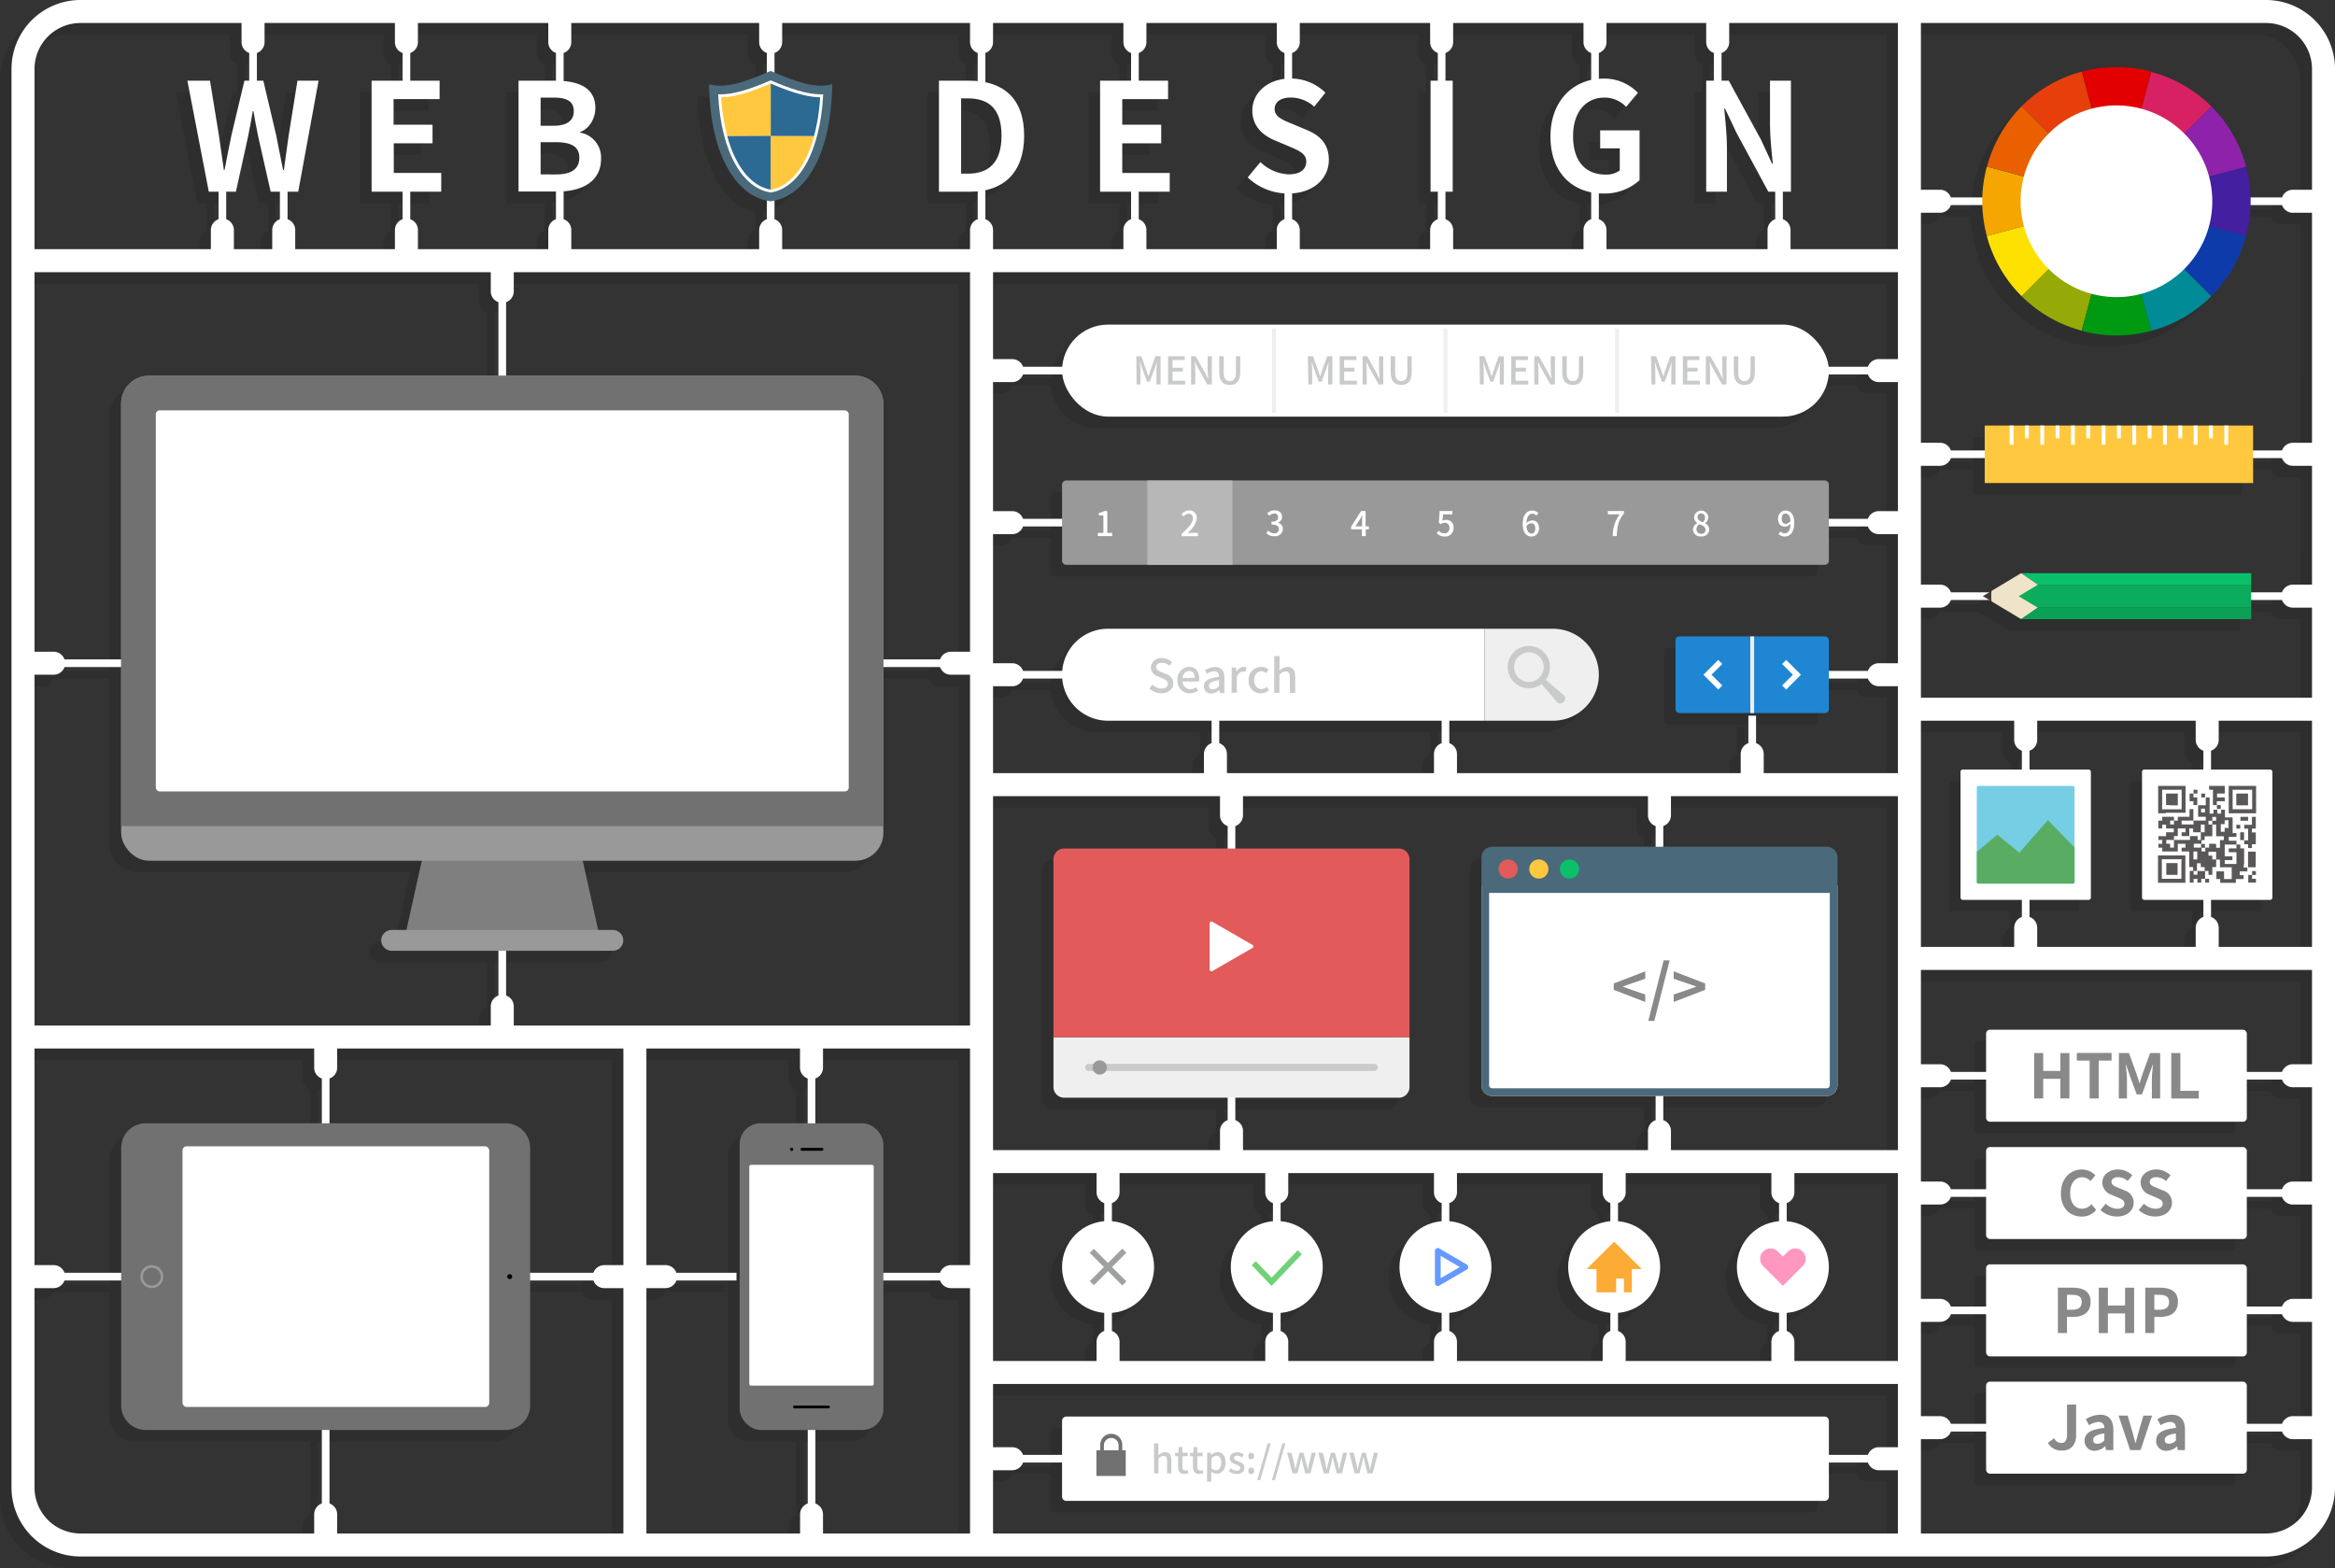 <svg xmlns="http://www.w3.org/2000/svg" width="609" height="409" viewBox="0 0 609 409"><rect x="0" y="0" width="609" height="409" fill="#333333" stroke="none"/><defs><style>.cls-1{isolation:isolate;}.cls-2{opacity:0.1;}.cls-2,.cls-41{mix-blend-mode:multiply;}.cls-3{fill:#fff;}.cls-4{fill:#898989;}.cls-5{fill:#595757;}.cls-6{fill:#76cee5;}.cls-7{fill:#59ad63;}.cls-8{fill:#441fa0;}.cls-9{fill:#f5a600;}.cls-10{fill:#96aa07;}.cls-11{fill:#009912;}.cls-12{fill:#008b96;}.cls-13{fill:#0e3baa;}.cls-14{fill:#ffe100;}.cls-15{fill:#d82163;}.cls-16{fill:#8f22aa;}.cls-17{fill:#e20000;}.cls-18{fill:#e73f0b;}.cls-19{fill:#ea6000;}.cls-20{fill:#ffc83e;}.cls-21{fill:#0ac169;}.cls-22{fill:#3e3a39;}.cls-23{fill:#efe4ca;}.cls-24{fill:#0aa055;}.cls-25{fill:#0bad5c;}.cls-26{fill:#4a6a7c;}.cls-27{fill:#2c6993;}.cls-28{fill:#7f7f7f;}.cls-29{fill:#999;}.cls-30{fill:#727171;}.cls-31,.cls-41{fill:#efefef;}.cls-32{fill:#e25a5a;}.cls-33{fill:#c9caca;}.cls-34{fill:#9fa0a0;}.cls-35{fill:#71d178;}.cls-36{fill:#69f;}.cls-37{fill:#fcab35;}.cls-38{fill:#ff97bf;}.cls-39{fill:#b7b7b7;}.cls-40{fill:#1f86d4;}</style></defs><g class="cls-1"><g id="&#x30EC;&#x30A4;&#x30E4;&#x30FC;_2" data-name="&#x30EC;&#x30A4;&#x30E4;&#x30FC; 2"><g id="&#x30EC;&#x30A4;&#x30E4;&#x30FC;_2-2" data-name="&#x30EC;&#x30A4;&#x30E4;&#x30FC; 2"><path class="cls-2" d="M588,3H18A18,18,0,0,0,0,21V391a18,18,0,0,0,18,18H588a18,18,0,0,0,18-18V21A18,18,0,0,0,588,3ZM498,191h24.33v5a3,3,0,0,0,2,2.82v4.91H508.9a.58.58,0,0,0-.57.57v32.87a.57.57,0,0,0,.57.56h15.43v4.45a3,3,0,0,0-2,2.82v5H498Zm73.67,7.82v4.91H556.23a.57.57,0,0,0-.56.57v32.87a.56.56,0,0,0,.56.56h15.44v4.45a3,3,0,0,0-2,2.82v5H528.33v-5a3,3,0,0,0-2-2.82v-4.45h15.44a.56.56,0,0,0,.56-.56V204.3a.57.57,0,0,0-.56-.57H526.33v-4.91a3,3,0,0,0,2-2.82v-5h41.34v5A3,3,0,0,0,571.67,198.82ZM416,14V9h26v5a3,3,0,0,0,2,2.82v7.23H442V53h5.46V41.35c0-3.32-.43-7-.7-10.08h.2l2.93,6.21L458.2,53H460v7.23A3,3,0,0,0,458,63v5H416V63a3,3,0,0,0-2-2.82V53.45c.41,0,.82,0,1.25,0A13.57,13.57,0,0,0,424.62,50V37H414.35V41.7h5.11v5.71a5.83,5.83,0,0,1-3.63,1.09c-5.66,0-8.55-3.79-8.55-10.08s3.36-10,8.16-10a7.63,7.63,0,0,1,5.67,2.42l3.08-3.67a12.16,12.16,0,0,0-8.94-3.71c-.42,0-.84,0-1.25.06V16.82A3,3,0,0,0,416,14Zm-40,0V9h34v5a3,3,0,0,0,2,2.82v7c-6.11,1.37-10.62,6.61-10.62,14.76S405.78,51.9,412,53.17v7A3,3,0,0,0,410,63v5H376V63a3,3,0,0,0-2-2.82V53h1.89V24.05H374V16.82A3,3,0,0,0,376,14Zm-40,0V9h34v5a3,3,0,0,0,2,2.82v7.23h-1.89V53H372v7.23A3,3,0,0,0,370,63v5H336V63a3,3,0,0,0-2-2.82V53.46c6-.4,9.58-4.24,9.58-8.71,0-4.18-2.3-6.41-5.82-7.85L334,35.3c-2.46-1-4.53-1.72-4.53-3.79s1.64-3.05,4.18-3.05a9.25,9.25,0,0,1,6.14,2.38l2.93-3.63A12.81,12.81,0,0,0,334,23.52v-6.7A3,3,0,0,0,336,14Zm-40,0V9h34v5a3,3,0,0,0,2,2.82v6.79c-5,.6-8.38,4-8.38,8.25s2.93,6.56,5.86,7.77l3.87,1.64c2.58,1.1,4.34,1.76,4.34,3.91s-1.61,3.32-4.61,3.32a11.4,11.4,0,0,1-7.35-3.2l-3.32,4A15.41,15.41,0,0,0,332,53.45v6.73A3,3,0,0,0,330,63v5H296V63a3,3,0,0,0-2-2.82V53h8.08V48.11H289.7V40.38h10.16V35.53H289.7V28.85h11.95v-4.8H294V16.82A3,3,0,0,0,296,14ZM146,14V9h49v5a3,3,0,0,0,2,2.82v5.11c-6,2.56-11.1,4.25-15.06,3,.25,18.73,7.14,28.74,15.06,30.37v4.87A3,3,0,0,0,195,63v5H146V63a3,3,0,0,0-2-2.82V52.9c5.64-.39,9.76-3.09,9.76-8.46a6.57,6.57,0,0,0-5.43-6.84v-.19c2.46-.86,3.95-3.6,3.95-6.25,0-4.71-3.46-6.62-8.28-7V16.82A3,3,0,0,0,146,14Zm.65,18c0,2.3-1.6,3.78-5.27,3.78H138V28.46h3.44C144.93,28.46,146.65,29.48,146.65,32ZM142,40.1c4,0,6.1,1.17,6.1,4,0,3-2.15,4.41-6.1,4.41h-4V40.1ZM106,14V9h34v5a3,3,0,0,0,2,2.82v7.23h-9.76V53H142v7.23A3,3,0,0,0,140,63v5H106V63a3,3,0,0,0-2-2.82V53h8.08V48.11H99.7V40.38h10.16V35.53H99.7V28.85h12v-4.8H104V16.82A3,3,0,0,0,106,14ZM66,14V9h34v5a3,3,0,0,0,2,2.82v7.23H93.92V53H102v7.23A3,3,0,0,0,100,63v5H74V63a3,3,0,0,0-2-2.82V53h2.78l5.35-28.9H74.62l-2.26,14.1c-.43,3-.86,6.09-1.29,9.22h-.2c-.62-3.13-1.21-6.25-1.83-9.22l-3.36-14.1H64V16.82A3,3,0,0,0,66,14ZM56,60.18V53h2.53l3.16-14.29c.47-2.27.86-4.5,1.25-6.68h.16c.35,2.18.78,4.41,1.25,6.68L67.59,53H70v7.23A3,3,0,0,0,68,63v5H58V63A3,3,0,0,0,56,60.18ZM6,21A12,12,0,0,1,18,9H60v5a3,3,0,0,0,2,2.82v7.23H60.75l-3.36,14.1c-.62,3-1.25,6.13-1.83,9.22H55.4c-.43-3.09-.9-6.17-1.33-9.22l-2.3-14.1h-5.9L51.46,53H54v7.23A3,3,0,0,0,52,63v5H6ZM6,74H125v5a3,3,0,0,0,2,2.82V101H35.83a7.25,7.25,0,0,0-7.23,7.23V175H13.82A3,3,0,0,0,11,173H6ZM6,179h5a3,3,0,0,0,2.82-2H28.6v43.28a7.26,7.26,0,0,0,7.23,7.23H107l-4,18.07H99.15a2.71,2.71,0,0,0,0,5.42H127v11.68a3,3,0,0,0-2,2.82v5H6Zm0,97.5H78.94v5a3,3,0,0,0,2,2.82V296H35a6.42,6.42,0,0,0-6.4,6.4V335H13.82A3,3,0,0,0,11,333H6ZM78.94,398v5H18A12,12,0,0,1,6,391V339h5a3,3,0,0,0,2.82-2H28.6v32.6A6.42,6.42,0,0,0,35,376H80.94v19.18A3,3,0,0,0,78.94,398Zm80.65,5H84.94v-5a3,3,0,0,0-2-2.82V376h45.93a6.42,6.42,0,0,0,6.4-6.4V337h16.5a3,3,0,0,0,2.82,2h5Zm0-70h-5a3,3,0,0,0-2.82,2h-16.5V302.4a6.42,6.42,0,0,0-6.4-6.4H82.94V284.32a3,3,0,0,0,2-2.82v-5h74.65Zm46.06,65v5H165.59V339h5a3,3,0,0,0,2.82-2h15.68v-2H173.41a3,3,0,0,0-2.82-2h-5V276.5h40.06v5a3,3,0,0,0,2,2.82V296H195.4a5.51,5.51,0,0,0-5.49,5.49v69A5.51,5.51,0,0,0,195.4,376h12.25v19.18A3,3,0,0,0,205.65,398ZM250,403H211.65v-5a3,3,0,0,0-2-2.82V376h12.26a5.51,5.51,0,0,0,5.49-5.49V337h14.78a3,3,0,0,0,2.82,2h5Zm0-70h-5a3,3,0,0,0-2.82,2H227.4V301.49a5.51,5.51,0,0,0-5.49-5.49H209.65V284.32a3,3,0,0,0,2-2.82v-5H250Zm0-62.5H131v-5a3,3,0,0,0-2-2.82V251h27.85a2.71,2.71,0,1,0,0-5.42H153l-4-18.07h71.19a7.26,7.26,0,0,0,7.23-7.23V177h14.78a3,3,0,0,0,2.82,2h5Zm0-97.5h-5a3,3,0,0,0-2.82,2H227.4V108.23a7.25,7.25,0,0,0-7.23-7.23H129V81.82A3,3,0,0,0,131,79V74H250Zm0-110v5H201V63a3,3,0,0,0-2-2.82V55.31c7.92-1.63,14.81-11.64,15.06-30.37-4,1.24-9.06-.44-15.06-3V16.82A3,3,0,0,0,201,14V9h49v5a3,3,0,0,0,2,2.82v7.34c-.71-.07-1.43-.11-2.18-.11h-7.93V53h8.24c.64,0,1.26,0,1.87-.09v7.32A3,3,0,0,0,250,63Zm-.54-14.7h-1.79V28.66h1.79c5.4,0,8.75,2.65,8.75,9.72S254.86,48.3,249.46,48.3ZM254,60.18V52.56c6.26-1.31,10.11-6,10.11-14.18S260.33,25.76,254,24.46V16.82A3,3,0,0,0,256,14V9h34v5a3,3,0,0,0,2,2.82v7.23h-8.08V53H292v7.23A3,3,0,0,0,290,63v5H256V63A3,3,0,0,0,254,60.18ZM274.05,180A12,12,0,0,0,286,191h27v5.85a3,3,0,0,0-2,2.82v5H256V182h5a3,3,0,0,0,2.82-2Zm154.76,38.48v5.39H386.17a2.79,2.79,0,0,0-2.79,2.79v59.42a2.79,2.79,0,0,0,2.79,2.79h42.64v6.31a3,3,0,0,0-2,2.82v5H321.19v-5a3,3,0,0,0-2-2.82v-5.85h42.64a2.79,2.79,0,0,0,2.79-2.78V227.12a2.8,2.8,0,0,0-2.79-2.79H319.19v-5.85a3,3,0,0,0,2-2.81v-5H426.81v5A3,3,0,0,0,428.81,218.48ZM461,316.82v4.73a12,12,0,0,0,0,23.9v4.73a3,3,0,0,0-2,2.82v5H421v-5a3,3,0,0,0-2-2.82v-4.73a12,12,0,0,0,0-23.9v-4.73a3,3,0,0,0,2-2.82v-5h38v5A3,3,0,0,0,461,316.82Zm-86,33.36v-4.73a12,12,0,0,0,0-23.9v-4.73a3,3,0,0,0,2-2.82v-5h38v5a3,3,0,0,0,2,2.82v4.73a12,12,0,0,0,0,23.9v4.73a3,3,0,0,0-2,2.82v5H377v-5A3,3,0,0,0,375,350.18Zm-44,0v-4.73a12,12,0,0,0,0-23.9v-4.73a3,3,0,0,0,2-2.82v-5h38v5a3,3,0,0,0,2,2.82v4.73a12,12,0,0,0,0,23.9v4.73a3,3,0,0,0-2,2.82v5H333v-5A3,3,0,0,0,331,350.18Zm-44,0v-4.73a12,12,0,0,0,0-23.9v-4.73a3,3,0,0,0,2-2.82v-5h38v5a3,3,0,0,0,2,2.82v4.73a12,12,0,0,0,0,23.9v4.73a3,3,0,0,0-2,2.82v5H289v-5A3,3,0,0,0,287,350.18Zm30.19-131.7v5.85H274.55a2.8,2.8,0,0,0-2.79,2.79v59.43a2.79,2.79,0,0,0,2.79,2.78h42.64v5.85a3,3,0,0,0-2,2.82v5H256V210.67h59.19v5A3,3,0,0,0,317.19,218.48ZM283,309v5a3,3,0,0,0,2,2.82v4.73a12,12,0,0,0,0,23.9v4.73a3,3,0,0,0-2,2.82v5H256V309Zm88-109.33v5H317v-5a3,3,0,0,0-2-2.82V191h58v5.85A3,3,0,0,0,371,199.67ZM492,403H256V386.5h5a3,3,0,0,0,2.82-2H274v8.9a1.11,1.11,0,0,0,1.11,1.1H472.89a1.11,1.11,0,0,0,1.11-1.1v-8.9h10.18a3,3,0,0,0,2.82,2h5Zm0-22.5h-5a3,3,0,0,0-2.82,2H474v-8.9a1.11,1.11,0,0,0-1.11-1.1H275.11a1.11,1.11,0,0,0-1.11,1.1v8.9H263.82a3,3,0,0,0-2.82-2h-5V364H492Zm0-22.5H465v-5a3,3,0,0,0-2-2.82v-4.73a12,12,0,0,0,0-23.9v-4.73a3,3,0,0,0,2-2.82v-5h27Zm0-55H432.81v-5a3,3,0,0,0-2-2.82v-6.31h42.64a2.79,2.79,0,0,0,2.79-2.79V226.66a2.79,2.79,0,0,0-2.79-2.79H430.81v-5.39a3,3,0,0,0,2-2.81v-5H492Zm0-127h-5a3,3,0,0,0-2.82,2H474v-8a1,1,0,0,0-1-1H435a1,1,0,0,0-1,1v18a1,1,0,0,0,1,1h38a1,1,0,0,0,1-1v-8h10.18a3,3,0,0,0,2.82,2h5v22.67H457v-5a3,3,0,0,0-2-2.82v-7.18h-2v7.18a3,3,0,0,0-2,2.82v5H377v-5a3,3,0,0,0-2-2.82V191h27a12,12,0,0,0,0-24H286a12,12,0,0,0-11.95,11H263.82a3,3,0,0,0-2.82-2h-5V142.33h5a3,3,0,0,0,2.82-2H274v8.9a1.11,1.11,0,0,0,1.11,1.1H472.89a1.11,1.11,0,0,0,1.11-1.1v-8.9h10.18a3,3,0,0,0,2.82,2h5Zm0-39.67h-5a3,3,0,0,0-2.82,2H474v-8.9a1.11,1.11,0,0,0-1.11-1.1H275.11a1.11,1.11,0,0,0-1.11,1.1v8.9H263.82a3,3,0,0,0-2.82-2h-5V102.67h5a3,3,0,0,0,2.82-2h10.23a12,12,0,0,0,11.95,11H462a12,12,0,0,0,11.95-11h10.23a3,3,0,0,0,2.82,2h5Zm0-39.66h-5a3,3,0,0,0-2.82,2H474a12,12,0,0,0-11.95-11H286a12,12,0,0,0-11.95,11H263.82a3,3,0,0,0-2.82-2h-5V74H492ZM492,68H464V63a3,3,0,0,0-2-2.82V53h2.05V24.05h-5.46V35.57c0,3.28.43,7.11.74,10.12h-.2l-2.89-6.25-8.4-15.39H446V16.82A3,3,0,0,0,448,14V9h44ZM600,391a12,12,0,0,1-12,12H498V378.4h5a3,3,0,0,0,2.82-2H515v10a1,1,0,0,0,1,1h66a1,1,0,0,0,1-1v-10h9.18a3,3,0,0,0,2.82,2h5Zm0-18.6h-5a3,3,0,0,0-2.82,2H583v-10a1,1,0,0,0-1-1H516a1,1,0,0,0-1,1v10h-9.18a3,3,0,0,0-2.82-2h-5V347.8h5a3,3,0,0,0,2.82-2H515v10a1,1,0,0,0,1,1h66a1,1,0,0,0,1-1v-10h9.18a3,3,0,0,0,2.82,2h5Zm0-30.6h-5a3,3,0,0,0-2.82,2H583v-10a1,1,0,0,0-1-1H516a1,1,0,0,0-1,1v10h-9.18a3,3,0,0,0-2.82-2h-5V317.2h5a3,3,0,0,0,2.82-2H515v10a1,1,0,0,0,1,1h66a1,1,0,0,0,1-1v-10h9.18a3,3,0,0,0,2.82,2h5Zm0-30.6h-5a3,3,0,0,0-2.82,2H583v-10a1,1,0,0,0-1-1H516a1,1,0,0,0-1,1v10h-9.18a3,3,0,0,0-2.82-2h-5V286.6h5a3,3,0,0,0,2.82-2H515v10a1,1,0,0,0,1,1h66a1,1,0,0,0,1-1v-10h9.18a3,3,0,0,0,2.82,2h5Zm0-30.6h-5a3,3,0,0,0-2.82,2H583v-10a1,1,0,0,0-1-1H516a1,1,0,0,0-1,1v10h-9.18a3,3,0,0,0-2.82-2h-5V256H600Zm0-30.6H575.67v-5a3,3,0,0,0-2-2.82v-4.45H589.1a.57.57,0,0,0,.57-.56V204.3a.58.58,0,0,0-.57-.57H573.67v-4.91a3,3,0,0,0,2-2.82v-5H600Zm0-65H498V161.5h5a3,3,0,0,0,2.82-2h10l.61.36,7.73,4.64h60v-5h8a3,3,0,0,0,2.82,2h5Zm0-29.5h-5a3,3,0,0,0-2.82,2h-8v-5h-60l-7.73,4.64-.6.36h-10a3,3,0,0,0-2.82-2h-5v-31h5a3,3,0,0,0,2.82-2h8.82V129h70v-6.5h7.54a3,3,0,0,0,2.82,2h5Zm0-37h-5a3,3,0,0,0-2.82,2h-7.54V114h-70v6.5h-8.82a3,3,0,0,0-2.82-2h-5v-60h5a3,3,0,0,0,2.82-2H514a35.16,35.16,0,0,0,1.16,8.06,35,35,0,0,0,58.56,15.69A34.94,34.94,0,0,0,584,56.5h8.21a3,3,0,0,0,2.82,2h5Zm0-66h-5a3,3,0,0,0-2.82,2H584a34.62,34.62,0,0,0-1.16-8.06h0a34.87,34.87,0,0,0-9.06-15.69,35.22,35.22,0,0,0-15.69-9,35,35,0,0,0-33.81,9.05A34.94,34.94,0,0,0,514,54.5h-8.21a3,3,0,0,0-2.82-2h-5V9h90a12,12,0,0,1,12,12Z"></path></g><g id="&#x30EC;&#x30A4;&#x30E4;&#x30FC;_1-2" data-name="&#x30EC;&#x30A4;&#x30E4;&#x30FC; 1"><path class="cls-3" d="M591,0H21A18,18,0,0,0,3,18V388a18,18,0,0,0,18,18H591a18,18,0,0,0,18-18V18A18,18,0,0,0,591,0ZM576.67,239.18V232h-2v7.18a3,3,0,0,0-2,2.82v5H531.33v-5a3,3,0,0,0-2-2.82V232h-2v7.18a3,3,0,0,0-2,2.82v5H501V188h24.33v5a3,3,0,0,0,2,2.82V203h2v-7.18a3,3,0,0,0,2-2.82v-5h41.34v5a3,3,0,0,0,2,2.82V203h2v-7.18a3,3,0,0,0,2-2.82v-5H603v59H578.67v-5A3,3,0,0,0,576.67,239.18Zm-364,153V370h-2v22.18a3,3,0,0,0-2,2.82v5H168.59V336h5a3,3,0,0,0,2.82-2h15.68v-2H176.41a3,3,0,0,0-2.82-2h-5V273.5h40.06v5a3,3,0,0,0,2,2.82V293.5h2V281.32a3,3,0,0,0,2-2.82v-5H253V330h-5a3,3,0,0,0-2.82,2H229.5v2h15.68a3,3,0,0,0,2.82,2h5v64H214.65v-5A3,3,0,0,0,212.65,392.18ZM132,259.68V237.5h-2v22.18a3,3,0,0,0-2,2.82v5H9V176h5a3,3,0,0,0,2.82-2H34.5v-2H16.82A3,3,0,0,0,14,170H9V71H128v5a3,3,0,0,0,2,2.82V101h2V78.82A3,3,0,0,0,134,76V71H253v99h-5a3,3,0,0,0-2.82,2H229.5v2h15.68a3,3,0,0,0,2.82,2h5v91.5H134v-5A3,3,0,0,0,132,259.68ZM495,71V93.67h-5a3,3,0,0,0-2.82,2H471.5v2h15.68a3,3,0,0,0,2.82,2h5v33.66h-5a3,3,0,0,0-2.82,2H471.5v2h15.68a3,3,0,0,0,2.82,2h5V173h-5a3,3,0,0,0-2.82,2H471.5v2h15.68a3,3,0,0,0,2.82,2h5v22.67H460v-5a3,3,0,0,0-2-2.82v-7.18h-2v7.18a3,3,0,0,0-2,2.82v5H380v-5a3,3,0,0,0-2-2.82v-7.18h-2v7.18a3,3,0,0,0-2,2.82v5H320v-5a3,3,0,0,0-2-2.82v-7.18h-2v7.18a3,3,0,0,0-2,2.82v5H259V179h5a3,3,0,0,0,2.82-2H282.5v-2H266.82a3,3,0,0,0-2.82-2h-5V139.33h5a3,3,0,0,0,2.82-2H282.5v-2H266.82a3,3,0,0,0-2.82-2h-5V99.67h5a3,3,0,0,0,2.82-2H282.5v-2H266.82a3,3,0,0,0-2.82-2h-5V71Zm0,284H468v-5a3,3,0,0,0-2-2.82V340h-2v7.18a3,3,0,0,0-2,2.82v5H424v-5a3,3,0,0,0-2-2.82V340h-2v7.18a3,3,0,0,0-2,2.82v5H380v-5a3,3,0,0,0-2-2.82V340h-2v7.18a3,3,0,0,0-2,2.82v5H336v-5a3,3,0,0,0-2-2.82V340h-2v7.18a3,3,0,0,0-2,2.82v5H292v-5a3,3,0,0,0-2-2.82V340h-2v7.18a3,3,0,0,0-2,2.82v5H259V306h27v5a3,3,0,0,0,2,2.82V321h2v-7.18a3,3,0,0,0,2-2.82v-5h38v5a3,3,0,0,0,2,2.82V321h2v-7.18a3,3,0,0,0,2-2.82v-5h38v5a3,3,0,0,0,2,2.82V321h2v-7.18a3,3,0,0,0,2-2.82v-5h38v5a3,3,0,0,0,2,2.82V321h2v-7.18a3,3,0,0,0,2-2.82v-5h38v5a3,3,0,0,0,2,2.82V321h2v-7.18a3,3,0,0,0,2-2.82v-5h27Zm0-55H435.81v-5a3,3,0,0,0-2-2.82V273h-2v19.18a3,3,0,0,0-2,2.82v5H324.19v-5a3,3,0,0,0-2-2.82V285h-2v7.18a3,3,0,0,0-2,2.82v5H259V207.67h59.19v5a3,3,0,0,0,2,2.81v7.19h2v-7.19a3,3,0,0,0,2-2.81v-5H429.81v5a3,3,0,0,0,2,2.81v19.19h2V215.48a3,3,0,0,0,2-2.81v-5H495ZM259,383.5h5a3,3,0,0,0,2.82-2H282.5v-2H266.82a3,3,0,0,0-2.82-2h-5V361H495v16.5h-5a3,3,0,0,0-2.82,2H471.5v2h15.68a3,3,0,0,0,2.82,2h5V400H259ZM603,18V49.5h-5a3,3,0,0,0-2.82,2H574.5v2h20.68a3,3,0,0,0,2.82,2h5v60h-5a3,3,0,0,0-2.82,2H574.5v2h20.68a3,3,0,0,0,2.82,2h5v31h-5a3,3,0,0,0-2.82,2H574.5v2h20.68a3,3,0,0,0,2.82,2h5V182H501V158.5h5a3,3,0,0,0,2.82-2H529.5v-2H508.82a3,3,0,0,0-2.82-2h-5v-31h5a3,3,0,0,0,2.82-2H529.5v-2H508.82a3,3,0,0,0-2.82-2h-5v-60h5a3,3,0,0,0,2.82-2H529.5v-2H508.82a3,3,0,0,0-2.82-2h-5V6h90A12,12,0,0,1,603,18ZM21,6H63v5a3,3,0,0,0,2,2.82V22h2V13.82A3,3,0,0,0,69,11V6h34v5a3,3,0,0,0,2,2.82V22h2V13.82A3,3,0,0,0,109,11V6h34v5a3,3,0,0,0,2,2.82V22h2V13.82A3,3,0,0,0,149,11V6h49v5a3,3,0,0,0,2,2.82V22h2V13.82A3,3,0,0,0,204,11V6h49v5a3,3,0,0,0,2,2.82V22h2V13.82A3,3,0,0,0,259,11V6h34v5a3,3,0,0,0,2,2.82V22h2V13.82A3,3,0,0,0,299,11V6h34v5a3,3,0,0,0,2,2.82V21h2V13.82A3,3,0,0,0,339,11V6h34v5a3,3,0,0,0,2,2.82V22h2V13.82A3,3,0,0,0,379,11V6h34v5a3,3,0,0,0,2,2.82V21h2V13.82A3,3,0,0,0,419,11V6h26v5a3,3,0,0,0,2,2.82V22h2V13.82A3,3,0,0,0,451,11V6h44V65H467V60a3,3,0,0,0-2-2.82V49h-2v8.18A3,3,0,0,0,461,60v5H419V60a3,3,0,0,0-2-2.82V50h-2v7.18A3,3,0,0,0,413,60v5H379V60a3,3,0,0,0-2-2.82V49h-2v8.18A3,3,0,0,0,373,60v5H339V60a3,3,0,0,0-2-2.82V50h-2v7.18A3,3,0,0,0,333,60v5H299V60a3,3,0,0,0-2-2.82V49h-2v8.18A3,3,0,0,0,293,60v5H259V60a3,3,0,0,0-2-2.82V49h-2v8.18A3,3,0,0,0,253,60v5H204V60a3,3,0,0,0-2-2.82V49h-2v8.18A3,3,0,0,0,198,60v5H149V60a3,3,0,0,0-2-2.82V49h-2v8.18A3,3,0,0,0,143,60v5H109V60a3,3,0,0,0-2-2.82V49h-2v8.18A3,3,0,0,0,103,60v5H77V60a3,3,0,0,0-2-2.82V49H73v8.18A3,3,0,0,0,71,60v5H61V60a3,3,0,0,0-2-2.82V49H57v8.18A3,3,0,0,0,55,60v5H9V18A12,12,0,0,1,21,6ZM9,388V336h5a3,3,0,0,0,2.82-2H34.5v-2H16.82A3,3,0,0,0,14,330H9V273.5H81.94v5a3,3,0,0,0,2,2.82V293.5h2V281.32a3,3,0,0,0,2-2.82v-5h74.65V330h-5a3,3,0,0,0-2.82,2H137.09v2h17.68a3,3,0,0,0,2.82,2h5v64H87.94v-5a3,3,0,0,0-2-2.82V370h-2v22.18a3,3,0,0,0-2,2.82v5H21A12,12,0,0,1,9,388Zm582,12H501V375.4h5a3,3,0,0,0,2.82-2H524.5v-2H508.82a3,3,0,0,0-2.82-2h-5V344.8h5a3,3,0,0,0,2.82-2H524.5v-2H508.82a3,3,0,0,0-2.82-2h-5V314.2h5a3,3,0,0,0,2.82-2H524.5v-2H508.82a3,3,0,0,0-2.82-2h-5V283.6h5a3,3,0,0,0,2.82-2H524.5v-2H508.82a3,3,0,0,0-2.82-2h-5V253H603v24.6h-5a3,3,0,0,0-2.82,2H579.5v2h15.68a3,3,0,0,0,2.82,2h5v24.6h-5a3,3,0,0,0-2.82,2H579.5v2h15.68a3,3,0,0,0,2.82,2h5v24.6h-5a3,3,0,0,0-2.82,2H579.5v2h15.68a3,3,0,0,0,2.82,2h5v24.6h-5a3,3,0,0,0-2.82,2H579.5v2h15.68a3,3,0,0,0,2.82,2h5V388A12,12,0,0,1,591,400Z"></path><rect class="cls-3" x="518" y="360.4" width="68" height="24" rx="1"></rect><path class="cls-4" d="M534.13,376.35l1.64-1.2a2,2,0,0,0,1.76,1.24c1,0,1.58-.56,1.58-2.2v-7.82h2.37v8c0,2.22-1.12,4-3.66,4A3.92,3.92,0,0,1,534.13,376.35Z"></path><path class="cls-4" d="M543.69,375.78c0-1.92,1.55-2.93,5.15-3.32a1.4,1.4,0,0,0-1.52-1.55,5.05,5.05,0,0,0-2.46.85l-.85-1.55a7.09,7.09,0,0,1,3.74-1.19c2.28,0,3.44,1.36,3.44,4v5.23h-1.92l-.17-1h-.05a4.23,4.23,0,0,1-2.71,1.18A2.54,2.54,0,0,1,543.69,375.78Zm5.15-.07v-1.8c-2.18.28-2.91.88-2.91,1.68s.49,1,1.18,1A2.37,2.37,0,0,0,548.84,375.71Z"></path><path class="cls-4" d="M552.55,369.25h2.37l1.31,4.46c.23.88.48,1.81.72,2.72H557c.23-.91.48-1.84.72-2.72l1.31-4.46h2.26l-3,9h-2.72Z"></path><path class="cls-4" d="M562.36,375.78c0-1.92,1.55-2.93,5.15-3.32,0-.88-.41-1.55-1.52-1.55a5.05,5.05,0,0,0-2.46.85l-.85-1.55a7.12,7.12,0,0,1,3.74-1.19c2.28,0,3.45,1.36,3.45,4v5.23H568l-.18-1h0a4.21,4.21,0,0,1-2.7,1.18A2.54,2.54,0,0,1,562.36,375.78Zm5.15-.07v-1.8c-2.17.28-2.91.88-2.91,1.68s.5,1,1.18,1A2.37,2.37,0,0,0,567.51,375.71Z"></path><rect class="cls-3" x="518" y="268.6" width="68" height="24" rx="1"></rect><path class="cls-4" d="M530.53,274.68h2.36v4.66h4.49v-4.66h2.35v11.84h-2.35V281.4h-4.49v5.12h-2.36Z"></path><path class="cls-4" d="M545,276.65h-3.33v-2h9.06v2h-3.36v9.87H545Z"></path><path class="cls-4" d="M552.64,274.68h2.62l2,5.54c.26.73.48,1.52.72,2.28h.08c.26-.76.46-1.55.72-2.28l2-5.54h2.62v11.84h-2.16v-4.94c0-1.12.18-2.77.29-3.89h-.06l-1,2.78-1.83,5h-1.36l-1.84-5-.94-2.78h-.07c.11,1.12.31,2.77.31,3.89v4.94h-2.13Z"></path><path class="cls-4" d="M566.3,274.68h2.37v9.86h4.8v2H566.3Z"></path><rect class="cls-3" x="518" y="299.2" width="68" height="24" rx="1"></rect><path class="cls-4" d="M537.51,311.25c0-3.91,2.51-6.2,5.51-6.2a4.8,4.8,0,0,1,3.47,1.53l-1.25,1.5a3,3,0,0,0-2.18-1c-1.79,0-3.13,1.53-3.13,4.08s1.21,4.13,3.09,4.13a3.28,3.28,0,0,0,2.44-1.17l1.25,1.47a4.77,4.77,0,0,1-3.77,1.75C539.94,317.35,537.51,315.2,537.51,311.25Z"></path><path class="cls-4" d="M547.83,315.62l1.36-1.63a4.69,4.69,0,0,0,3,1.31c1.23,0,1.89-.53,1.89-1.36s-.72-1.15-1.78-1.6l-1.58-.68a3.42,3.42,0,0,1-2.4-3.18c0-1.94,1.69-3.43,4.09-3.43a5.26,5.26,0,0,1,3.72,1.53l-1.2,1.48a3.82,3.82,0,0,0-2.52-1c-1,0-1.71.46-1.71,1.25s.85,1.15,1.86,1.55l1.55.65a3.28,3.28,0,0,1,2.38,3.22c0,1.94-1.61,3.59-4.35,3.59A6.33,6.33,0,0,1,547.83,315.62Z"></path><path class="cls-4" d="M557.81,315.62l1.36-1.63a4.69,4.69,0,0,0,3,1.31c1.24,0,1.89-.53,1.89-1.36s-.72-1.15-1.78-1.6l-1.58-.68a3.42,3.42,0,0,1-2.4-3.18c0-1.94,1.7-3.43,4.1-3.43a5.25,5.25,0,0,1,3.71,1.53l-1.2,1.48a3.79,3.79,0,0,0-2.51-1c-1,0-1.72.46-1.72,1.25s.85,1.15,1.86,1.55l1.55.65a3.29,3.29,0,0,1,2.39,3.22c0,1.94-1.62,3.59-4.36,3.59A6.33,6.33,0,0,1,557.81,315.62Z"></path><rect class="cls-3" x="518" y="329.8" width="68" height="24" rx="1"></rect><path class="cls-4" d="M536.73,335.88h3.89c2.62,0,4.64.91,4.64,3.71s-2,3.92-4.58,3.92H539.1v4.21h-2.37Zm3.79,5.76c1.64,0,2.42-.69,2.42-2.05s-.86-1.84-2.5-1.84H539.1v3.89Z"></path><path class="cls-4" d="M547.4,335.88h2.37v4.66h4.48v-4.66h2.36v11.84h-2.36V342.6h-4.48v5.12H547.4Z"></path><path class="cls-4" d="M559.51,335.88h3.89c2.63,0,4.64.91,4.64,3.71s-2,3.92-4.57,3.92h-1.59v4.21h-2.37Zm3.8,5.76c1.63,0,2.41-.69,2.41-2.05s-.86-1.84-2.49-1.84h-1.35v3.89Z"></path><rect class="cls-3" x="558.67" y="200.73" width="34" height="34" rx="0.57"></rect><path class="cls-5" d="M587.4,205h-6.12v7.14h7.14V205Zm0,2v4.09h-5.1V206h5.1Zm-14.28,0h-1v-1h1Zm2,0v1h-1v-1Zm10.2,0h1v3.07h-3.06V207h2Zm-12.24,2v1h-1v-1h-1v-2h1v1h1Zm5.09,0v1h-1V206h-1v-1h4.08v2h-2v1h2v1h-2Zm-12.23,1h-1V207H568v3.07h-2Zm13.26,1h-1v-1h1Zm-14.28,1h5.1V205h-7.14v7.14h2Zm-1-2V206H569v5.11h-5.1Zm21.42,4.07h-1v-1h2v1Zm2-1h1v3.07h-1v1h1v3.07h-1v1h-1v-1h-1v-1h1v-3.06h-1v-1h2v-2.05Zm-3.06,3.07h-1v-1h1Zm1,2v1h-1v-2.05h1Zm-10.2,2v1h-1v-1Zm12.24,2h1v4.08h-2v-4.08Zm-19.38,1h-5.1v7.13h7.14v-7.13h-2Zm1,2v4.08h-5.1v-5.09H569Zm-2,0h1v3.07H565v-3.07h2Zm18.36,0V221.3h-1v-1h-1v1h-2v1h2v3.06h-3.06v-1h2v-1h-2v-3.06h3.06v-1h-2v-1h2v-1h-1v-4.08h-2v-2h-1v1h-1v-1h-1v1h-1V208h-1v2.05h-2v3h2v1H572.1v1H569v-1h3.06v-3h-1v2H568v1h-1v1h-1v-1h1v-1h-3.06v1h-1v2.05h1v-1h1v1h2v1h-2v1h-2v1h1v1h-1v1h1v1H568v-2h2v1h-1v1h2v4.08h1v1h1v-2h1v1h1v1h1v1h1v-2h1v-2h-1v-1h-1v-1h2v2.05h1v2h3.06v3.06h-2v-2h-2v2h1v1h4.08v-1h2v-1h-1v-1h2v-1h-1Zm-4.08-11.22v2.05h-1v1h-1v-2h1v-1Zm-7.14-2v-1h1v1Zm-2,12.25v-2.05h1v2.05Zm5.1-4.08h-1v1h-1v1h-1v-1h-2v-1h2v-1h-1v-1h-2v1H567v2h-1v-1h-1v-1h2v-1h1v-2h2v1h-1v1h2v-2h1v1h2v-2h1v2h-1v2.05h1v-1h2v-3.05h-1v-1h1v-1h1v1h-1v1h1v3.05h2v1h-1v2h-1v-1Zm-3.06,7.13h1v2h-1v1h-1v-1h-1v1h-1v-3.06h1v1h1v-1Zm13.26,0h1v1h-1Zm-1,1h1v1h1v1h-2v-2Zm-11.22,2v-1h1v1Z"></path><rect class="cls-3" x="511.33" y="200.73" width="34" height="34" rx="0.57"></rect><path class="cls-6" d="M516,205h24.65a.42.42,0,0,1,.42.42v24.65a.43.43,0,0,1-.43.43H516a.43.43,0,0,1-.43-.43V205.41A.42.42,0,0,1,516,205Z"></path><path class="cls-7" d="M534.11,213.91l-7.43,8.5-5.77-4.68-5.33,4.47v7.86a.42.42,0,0,0,.43.42h24.65a.42.42,0,0,0,.42-.42v-9Z"></path><path class="cls-8" d="M552,52.5l33.8,9.06a34.79,34.79,0,0,0,0-18.12h0L552,52.5Z"></path><rect class="cls-3" x="552" y="52.5"></rect><polygon class="cls-3" points="552 52.5 552 52.5 552 52.5 552 52.5 552 52.5 552 52.5"></polygon><polygon class="cls-3" points="552 52.5 552 52.5 552 52.5 552 52.5"></polygon><rect class="cls-3" x="552" y="52.5"></rect><path class="cls-9" d="M552,52.5l-33.8-9.06a34.79,34.79,0,0,0,0,18.12L552,52.5Z"></path><path class="cls-10" d="M552,52.5,527.26,77.25a35.14,35.14,0,0,0,15.68,9L552,52.5Z"></path><path class="cls-11" d="M552,52.5l-9.06,33.8a34.79,34.79,0,0,0,18.12,0L552,52.5Z"></path><path class="cls-12" d="M552,52.5h0l9.06,33.81a34.87,34.87,0,0,0,15.69-9.06L552,52.5Z"></path><path class="cls-13" d="M585.8,61.56,552,52.5l24.75,24.75A35.22,35.22,0,0,0,585.8,61.56Z"></path><path class="cls-14" d="M518.19,61.56h0a34.79,34.79,0,0,0,9.07,15.69L552,52.5Z"></path><path class="cls-15" d="M552,52.5l24.75-24.75a35.22,35.22,0,0,0-15.69-9L552,52.5Z"></path><path class="cls-16" d="M552,52.5l33.81-9.06a34.87,34.87,0,0,0-9.06-15.69L552,52.5Z"></path><path class="cls-17" d="M552,52.5l9.06-33.8a34.79,34.79,0,0,0-18.12,0L552,52.5Z"></path><path class="cls-18" d="M542.94,18.69a34.87,34.87,0,0,0-15.69,9.06L552,52.5Z"></path><path class="cls-19" d="M552,52.5h0L527.25,27.75a35.22,35.22,0,0,0-9,15.69L552,52.5Z"></path><path class="cls-3" d="M577,52.5a25,25,0,1,1-25-25A25,25,0,0,1,577,52.5Z"></path><rect class="cls-20" x="517.64" y="111" width="70" height="15"></rect><rect class="cls-3" x="524.14" y="111" width="1" height="5"></rect><rect class="cls-3" x="528.14" y="111" width="1" height="3.33"></rect><rect class="cls-3" x="532.14" y="111" width="1" height="5"></rect><rect class="cls-3" x="536.14" y="111" width="1" height="3.33"></rect><rect class="cls-3" x="540.14" y="111" width="1" height="5"></rect><rect class="cls-3" x="544.14" y="111" width="1" height="3.33"></rect><rect class="cls-3" x="548.14" y="111" width="1" height="5"></rect><rect class="cls-3" x="552.14" y="111" width="1" height="3.33"></rect><rect class="cls-3" x="556.14" y="111" width="1" height="5"></rect><rect class="cls-3" x="560.14" y="111" width="1" height="3.33"></rect><rect class="cls-3" x="564.14" y="111" width="1" height="5"></rect><rect class="cls-3" x="568.14" y="111" width="1" height="3.33"></rect><rect class="cls-3" x="572.14" y="111" width="1" height="5"></rect><rect class="cls-3" x="576.14" y="111" width="1" height="3.33"></rect><rect class="cls-3" x="580.14" y="111" width="1" height="5"></rect><polygon class="cls-21" points="587.14 152.52 587.14 149.5 527.14 149.5 531.5 152.52 587.14 152.52"></polygon><polygon class="cls-22" points="517.14 155.5 519.41 156.86 519.41 154.14 517.14 155.5"></polygon><polygon class="cls-23" points="531.5 152.52 527.14 149.5 519.41 154.14 519.41 156.86 527.14 161.5 531.5 158.52 531.5 152.52"></polygon><polygon class="cls-24" points="527.14 161.5 587.14 161.5 587.14 158.52 531.5 158.52 527.14 161.5"></polygon><polygon class="cls-25" points="531.5 152.52 526.5 155.52 531.5 158.52 531.5 158.52 587.14 158.52 587.14 152.52 531.5 152.52"></polygon><path class="cls-3" d="M48.87,21.05h5.9l2.3,14.1c.43,3.05.9,6.13,1.33,9.22h.16c.58-3.09,1.21-6.21,1.83-9.22l3.36-14.1h4.93L72,35.15c.62,3,1.21,6.09,1.83,9.22h.2c.43-3.13.86-6.21,1.29-9.22l2.26-14.1h5.51L77.78,50H70.59L67.35,35.66c-.47-2.27-.9-4.5-1.25-6.68h-.16c-.39,2.18-.78,4.41-1.25,6.68L61.53,50H54.46Z"></path><path class="cls-3" d="M96.92,21.05h17.73v4.8h-12v6.68h10.16v4.85H102.7v7.73h12.38V50H96.92Z"></path><path class="cls-3" d="M135.24,21.05h9.57c5.94,0,10.47,1.72,10.47,7.11,0,2.65-1.49,5.39-3.95,6.25v.19a6.57,6.57,0,0,1,5.43,6.84c0,5.82-4.84,8.51-11.21,8.51H135.24Zm9.14,11.75c3.67,0,5.27-1.48,5.27-3.78,0-2.54-1.72-3.56-5.19-3.56H141V32.8ZM145,45.5c4,0,6.1-1.41,6.1-4.41,0-2.82-2.11-4-6.1-4h-4v8.4Z"></path><path class="cls-3" d="M244.89,21.05h7.93c8.82,0,14.29,4.57,14.29,14.33S261.64,50,253.13,50h-8.24Zm7.57,24.25c5.4,0,8.75-2.89,8.75-9.92s-3.35-9.72-8.75-9.72h-1.79V45.3Z"></path><path class="cls-3" d="M286.92,21.05h17.73v4.8H292.7v6.68h10.16v4.85H292.7v7.73h12.38V50H286.92Z"></path><path class="cls-3" d="M325.41,46.28l3.32-4a11.4,11.4,0,0,0,7.35,3.2c3,0,4.61-1.29,4.61-3.32s-1.76-2.81-4.34-3.91l-3.87-1.64c-2.93-1.21-5.86-3.55-5.86-7.77,0-4.73,4.14-8.36,10-8.36a12.87,12.87,0,0,1,9.07,3.71l-2.93,3.63a9.25,9.25,0,0,0-6.14-2.38c-2.54,0-4.18,1.13-4.18,3.05s2.07,2.81,4.53,3.79l3.79,1.6c3.52,1.44,5.82,3.67,5.82,7.85,0,4.73-3.94,8.75-10.62,8.75A15.38,15.38,0,0,1,325.41,46.28Z"></path><path class="cls-3" d="M373.11,21.05h5.78V50h-5.78Z"></path><path class="cls-3" d="M404.38,35.62c0-9.53,6.17-15.12,13.87-15.12a12.16,12.16,0,0,1,8.94,3.71l-3.08,3.67a7.63,7.63,0,0,0-5.67-2.42c-4.8,0-8.16,3.75-8.16,10s2.89,10.08,8.55,10.08a5.83,5.83,0,0,0,3.63-1.09V38.7h-5.11V34h10.27V47a13.57,13.57,0,0,1-9.37,3.48C410.36,50.5,404.38,45.27,404.38,35.62Z"></path><path class="cls-3" d="M445,21.05h5.89l8.4,15.39,2.89,6.25h.2c-.31-3-.74-6.84-.74-10.12V21.05h5.46V50H461.2l-8.36-15.47-2.93-6.21h-.2c.27,3.13.7,6.76.7,10.08V50H445Z"></path><path class="cls-26" d="M201,18.5c-6.44,2.8-11.88,4.74-16.06,3.44.26,19.51,7.73,29.59,16.06,30.56,8.33-1,15.8-11,16.06-30.56C212.88,23.24,207.44,21.3,201,18.5Z"></path><path class="cls-3" d="M201,50.21c-3.49-.5-6.71-3-9.1-7.17-2.64-4.57-4.22-10.9-4.6-18.43h.56c3.73,0,8-1.44,13.14-3.65,5.16,2.21,9.41,3.65,13.14,3.65h.56c-.38,7.53-2,13.86-4.61,18.43C207.7,47.17,204.48,49.7,201,50.21Z"></path><path class="cls-27" d="M212.31,35.5a50.85,50.85,0,0,0,1.59-10.12c-4-.07-8.57-1.75-12.9-3.59V35.5Z"></path><path class="cls-20" d="M201,21.79c-4.33,1.84-8.87,3.52-12.9,3.59a50.85,50.85,0,0,0,1.59,10.12H201Z"></path><path class="cls-20" d="M201,35.5v14c3.21-.51,6.2-2.92,8.44-6.79a29.47,29.47,0,0,0,2.87-7.16Z"></path><path class="cls-27" d="M189.69,35.5a29.47,29.47,0,0,0,2.87,7.16c2.24,3.87,5.23,6.28,8.44,6.79v-14Z"></path><polygon class="cls-28" points="157.21 248 104.8 248 112.02 215.47 149.98 215.47 157.21 248"></polygon><rect class="cls-29" x="31.6" y="98" width="198.79" height="126.51" rx="7.23"></rect><path class="cls-30" d="M223.17,98H38.83a7.25,7.25,0,0,0-7.23,7.23V215.47H230.4V105.23A7.25,7.25,0,0,0,223.17,98Z"></path><rect class="cls-3" x="40.64" y="107.04" width="180.72" height="99.4" rx="1.01"></rect><path class="cls-29" d="M162.56,245.29a2.72,2.72,0,0,0-2.71-2.71h-57.7a2.71,2.71,0,0,0,0,5.42h57.7A2.72,2.72,0,0,0,162.56,245.29Z"></path><path class="cls-30" d="M38,373h93.87a6.42,6.42,0,0,0,6.4-6.4V299.4a6.42,6.42,0,0,0-6.4-6.4H38a6.42,6.42,0,0,0-6.4,6.4v67.2A6.42,6.42,0,0,0,38,373Z"></path><rect class="cls-3" x="47.6" y="299.01" width="80" height="67.99" rx="1.07"></rect><path d="M132.94,333.64a.64.64,0,1,1,.64-.64A.65.65,0,0,1,132.94,333.64Z"></path><path class="cls-29" d="M36.59,333a3,3,0,1,1,3,3A3,3,0,0,1,36.59,333Zm5.33,0a2.32,2.32,0,1,0-2.32,2.32A2.31,2.31,0,0,0,41.92,333Z"></path><rect class="cls-30" x="192.91" y="293" width="37.49" height="80" rx="5.49"></rect><rect class="cls-3" x="195.42" y="303.84" width="32.46" height="57.6" rx="0.46"></rect><path d="M214.75,299.79a.38.38,0,0,1-.37.37h-5.21a.37.37,0,1,1,0-.74h5.21A.38.38,0,0,1,214.75,299.79Z"></path><path d="M206.88,299.79a.42.42,0,1,1-.42-.41A.41.41,0,0,1,206.88,299.79Z"></path><path d="M216.45,367a.37.37,0,0,1-.36.37h-8.87a.37.37,0,0,1,0-.74h8.87A.37.37,0,0,1,216.45,367Z"></path><path class="cls-31" d="M274.76,283.55a2.79,2.79,0,0,0,2.79,2.78h87.28a2.79,2.79,0,0,0,2.79-2.78v-13H274.76Z"></path><path class="cls-32" d="M364.83,221.33H277.55a2.8,2.8,0,0,0-2.79,2.79v46.43h92.86V224.12A2.8,2.8,0,0,0,364.83,221.33Z"></path><path class="cls-3" d="M315.49,240.93c0-.5.36-.7.79-.45l10.29,5.94a.48.48,0,0,1,0,.9l-10.29,5.94c-.43.25-.79.05-.79-.45Z"></path><path class="cls-33" d="M358.33,279.36H284.05a.93.93,0,1,1,0-1.85h74.28a.93.93,0,1,1,0,1.85Z"></path><path class="cls-29" d="M288.69,278.44a1.86,1.86,0,1,0-1.86,1.86A1.86,1.86,0,0,0,288.69,278.44Z"></path><path class="cls-3" d="M389.17,285.87h87.28a2.79,2.79,0,0,0,2.79-2.79V230.92H386.38v52.16A2.79,2.79,0,0,0,389.17,285.87Z"></path><path class="cls-26" d="M476.45,220.87H389.17a2.79,2.79,0,0,0-2.79,2.79v59.42a2.79,2.79,0,0,0,2.79,2.79h87.28a2.79,2.79,0,0,0,2.79-2.79V223.66A2.79,2.79,0,0,0,476.45,220.87Zm.79,62.21a.8.8,0,0,1-.79.79H389.17a.8.8,0,0,1-.79-.79V232.92h88.86Z"></path><circle class="cls-32" cx="393.35" cy="226.68" r="2.5"></circle><circle class="cls-20" cx="401.35" cy="226.68" r="2.5"></circle><circle class="cls-21" cx="409.35" cy="226.68" r="2.5"></circle><path class="cls-4" d="M420.89,258.19v-1.66l8.21-3.17v1.94l-3.36,1.15-2.45.86v.08l2.45.87,3.36,1.15v1.95Z"></path><path class="cls-4" d="M433.9,250.5h1.57l-4,15.79h-1.57Z"></path><path class="cls-4" d="M436.52,259.41l3.38-1.15,2.45-.87v-.08l-2.45-.86-3.38-1.15v-1.94l8.21,3.17v1.66l-8.21,3.17Z"></path><circle class="cls-3" cx="289" cy="330.5" r="12"></circle><rect class="cls-34" x="283" y="329.75" width="12" height="1.5" transform="translate(-149.05 301.13) rotate(-45)"></rect><rect class="cls-34" x="288.25" y="324.5" width="1.5" height="12" transform="translate(-149.05 301.1) rotate(-44.99)"></rect><circle class="cls-3" cx="333" cy="330.5" r="12"></circle><polygon class="cls-35" points="331.64 335.45 326.46 330.01 327.54 328.98 331.64 333.27 338.46 326.12 339.54 327.15 331.64 335.45"></polygon><circle class="cls-3" cx="377" cy="330.5" r="12"></circle><path class="cls-36" d="M375,335.45a.74.74,0,0,1-.75-.75v-8.4a.73.73,0,0,1,.38-.65.75.75,0,0,1,.75,0l7.2,4.2a.76.76,0,0,1,0,1.3l-7.2,4.2A.86.86,0,0,1,375,335.45Zm.75-7.85v5.79l5-2.89Z"></path><circle class="cls-3" cx="421" cy="330.5" r="12"></circle><polygon class="cls-37" points="428.2 331.02 421 323.9 413.8 331.02 416.39 331.02 416.39 337.1 421.51 337.1 421.51 333.5 423.56 333.5 423.56 337.1 425.6 337.1 425.6 331.02 428.2 331.02"></polygon><circle class="cls-3" cx="465" cy="330.5" r="12"></circle><path class="cls-38" d="M465,335.41l-5.21-5.2a2.71,2.71,0,0,1,3.83-3.83l1.38,1.38,1.38-1.38a2.71,2.71,0,0,1,3.83,3.83Z"></path><path class="cls-3" d="M477,390.4a1.11,1.11,0,0,1-1.11,1.1H278.11a1.11,1.11,0,0,1-1.11-1.1V370.6a1.11,1.11,0,0,1,1.11-1.1H475.89a1.11,1.11,0,0,1,1.11,1.1Z"></path><path class="cls-33" d="M301,376.51h1.12v2.07l0,1.06a2.51,2.51,0,0,1,1.74-.85c1.15,0,1.65.76,1.65,2.14v3.39h-1.12v-3.26c0-.93-.27-1.3-.91-1.3a1.84,1.84,0,0,0-1.32.74v3.82H301Z"></path><path class="cls-33" d="M307.26,382.55v-2.72h-.78V379l.83-.06.13-1.49h.95v1.49h1.4v.9h-1.4v2.73c0,.65.23,1,.78,1a1.59,1.59,0,0,0,.58-.13l.21.84a3.45,3.45,0,0,1-1.06.19C307.68,384.44,307.26,383.69,307.26,382.55Z"></path><path class="cls-33" d="M311.14,382.55v-2.72h-.78V379l.83-.06.13-1.49h.95v1.49h1.4v.9h-1.4v2.73c0,.65.23,1,.78,1a1.59,1.59,0,0,0,.58-.13l.21.84a3.4,3.4,0,0,1-1.06.19C311.56,384.44,311.14,383.69,311.14,382.55Z"></path><path class="cls-33" d="M314.85,378.93h.92l.09.59h0a2.67,2.67,0,0,1,1.65-.73c1.37,0,2.14,1.09,2.14,2.74,0,1.86-1.11,2.91-2.32,2.91a2.22,2.22,0,0,1-1.42-.6l0,.92v1.74h-1.11Zm3.66,2.62c0-1.12-.36-1.82-1.26-1.82a1.94,1.94,0,0,0-1.29.66V383a1.82,1.82,0,0,0,1.18.49C317.92,383.51,318.51,382.82,318.51,381.55Z"></path><path class="cls-33" d="M320.46,383.7,321,383a2.35,2.35,0,0,0,1.53.62c.65,0,.95-.31.95-.72s-.6-.71-1.19-.93-1.54-.66-1.54-1.57.72-1.58,1.91-1.58a2.83,2.83,0,0,1,1.75.64l-.52.69a2.08,2.08,0,0,0-1.21-.47c-.59,0-.86.3-.86.67s.56.64,1.14.85c.76.29,1.59.62,1.59,1.64s-.72,1.63-2,1.63A3.28,3.28,0,0,1,320.46,383.7Z"></path><path class="cls-33" d="M325.58,379.81a.76.76,0,1,1,1.51,0,.76.76,0,1,1-1.51,0Zm0,3.85a.76.76,0,1,1,1.51,0,.76.76,0,1,1-1.51,0Z"></path><path class="cls-33" d="M330.64,376.5h.78l-2.72,9.58h-.79Z"></path><path class="cls-33" d="M334.46,376.5h.78l-2.72,9.58h-.78Z"></path><path class="cls-33" d="M335.71,378.93h1.13l.72,2.92c.1.52.19,1,.29,1.53h0c.12-.51.22-1,.35-1.53l.76-2.92h1l.78,2.92c.13.52.23,1,.36,1.53h0c.11-.51.2-1,.31-1.53l.7-2.92h1.06l-1.39,5.39h-1.36l-.68-2.67c-.13-.51-.23-1-.34-1.56h0c-.11.56-.21,1.06-.35,1.57l-.65,2.66h-1.31Z"></path><path class="cls-33" d="M343.82,378.93H345l.71,2.92c.11.52.2,1,.29,1.53h0c.12-.51.23-1,.36-1.53l.75-2.92h1.05l.77,2.92c.13.52.24,1,.36,1.53h0c.1-.51.19-1,.31-1.53l.69-2.92h1.06L350,384.32h-1.35l-.69-2.67c-.12-.51-.22-1-.34-1.56h-.05c-.11.56-.21,1.06-.34,1.57l-.66,2.66h-1.3Z"></path><path class="cls-33" d="M351.93,378.93h1.14l.72,2.92c.1.52.19,1,.29,1.53h0c.12-.51.23-1,.35-1.53l.76-2.92h1l.78,2.92c.13.52.23,1,.36,1.53h0c.11-.51.2-1,.31-1.53l.7-2.92h1.06l-1.4,5.39h-1.35l-.68-2.67c-.13-.51-.23-1-.34-1.56h-.05c-.11.56-.21,1.06-.35,1.57l-.65,2.66h-1.31Z"></path><path class="cls-30" d="M292.7,378.3v-1.43a2.87,2.87,0,0,0-5.74,0v1.43h-1V385h7.65v-6.7Zm-4.79-1.43a1.92,1.92,0,0,1,3.83,0v1.43h-3.83Z"></path><rect class="cls-3" x="277" y="84.67" width="200" height="24" rx="12"></rect><rect class="cls-31" x="331.75" y="85.67" width="1" height="22"></rect><rect class="cls-31" x="376.5" y="85.67" width="1" height="22"></rect><rect class="cls-31" x="421.25" y="85.67" width="1" height="22"></rect><path class="cls-33" d="M296.36,92.92h1.33L299,96.64c.17.49.32,1,.49,1.49h.05c.17-.5.31-1,.48-1.49l1.33-3.72h1.34v7.36h-1.08V96.64c0-.66.09-1.61.15-2.28h0l-.59,1.7-1.28,3.51h-.72l-1.29-3.51-.58-1.7h0c.05.67.14,1.62.14,2.28v3.64h-1Z"></path><path class="cls-33" d="M304.66,92.92H309v1h-3.19v2h2.7v1h-2.7V99.3h3.3v1h-4.46Z"></path><path class="cls-33" d="M310.66,92.92h1.19l2.44,4.32.77,1.56h.05c-.06-.76-.15-1.65-.15-2.45V92.92h1.1v7.36h-1.19l-2.44-4.34-.77-1.54h-.05c.06.76.15,1.61.15,2.41v3.47h-1.1Z"></path><path class="cls-33" d="M318,97.12v-4.2h1.16V97.2c0,1.66.66,2.2,1.58,2.2s1.61-.54,1.61-2.2V92.92h1.12v4.2c0,2.4-1.1,3.29-2.73,3.29S318,99.52,318,97.12Z"></path><path class="cls-33" d="M341.11,92.92h1.33l1.35,3.72c.17.49.32,1,.49,1.49h.05c.17-.5.31-1,.48-1.49l1.33-3.72h1.34v7.36H346.4V96.64c0-.66.09-1.61.15-2.28h0l-.59,1.7-1.28,3.51h-.72l-1.29-3.51-.58-1.7h0c.05.67.14,1.62.14,2.28v3.64h-1Z"></path><path class="cls-33" d="M349.41,92.92h4.35v1h-3.19v2h2.7v1h-2.7V99.3h3.3v1h-4.46Z"></path><path class="cls-33" d="M355.41,92.92h1.19L359,97.24l.77,1.56h.05c-.06-.76-.15-1.65-.15-2.45V92.92h1.1v7.36h-1.19l-2.44-4.34-.77-1.54h-.05c.06.76.15,1.61.15,2.41v3.47h-1.1Z"></path><path class="cls-33" d="M362.71,97.12v-4.2h1.16V97.2c0,1.66.66,2.2,1.58,2.2s1.61-.54,1.61-2.2V92.92h1.12v4.2c0,2.4-1.1,3.29-2.73,3.29S362.71,99.52,362.71,97.12Z"></path><path class="cls-33" d="M385.86,92.92h1.33l1.35,3.72c.17.49.32,1,.49,1.49h.05c.17-.5.31-1,.48-1.49l1.33-3.72h1.34v7.36h-1.08V96.64c0-.66.09-1.61.15-2.28h0l-.59,1.7-1.28,3.51h-.72l-1.29-3.51-.58-1.7h0c.05.67.14,1.62.14,2.28v3.64h-1Z"></path><path class="cls-33" d="M394.16,92.92h4.35v1h-3.19v2H398v1h-2.7V99.3h3.3v1h-4.46Z"></path><path class="cls-33" d="M400.16,92.92h1.19l2.44,4.32.77,1.56h.05c-.06-.76-.15-1.65-.15-2.45V92.92h1.1v7.36h-1.19l-2.44-4.34-.77-1.54h-.05c.06.76.15,1.61.15,2.41v3.47h-1.1Z"></path><path class="cls-33" d="M407.46,97.12v-4.2h1.16V97.2c0,1.66.66,2.2,1.58,2.2s1.61-.54,1.61-2.2V92.92h1.12v4.2c0,2.4-1.1,3.29-2.73,3.29S407.46,99.52,407.46,97.12Z"></path><path class="cls-33" d="M430.61,92.92h1.33l1.35,3.72c.17.49.32,1,.49,1.49h.05c.17-.5.31-1,.48-1.49l1.33-3.72H437v7.36H435.9V96.64c0-.66.09-1.61.15-2.28h0l-.59,1.7-1.28,3.51h-.72l-1.29-3.51-.58-1.7h0c.05.67.14,1.62.14,2.28v3.64h-1Z"></path><path class="cls-33" d="M438.91,92.92h4.35v1h-3.19v2h2.7v1h-2.7V99.3h3.3v1h-4.46Z"></path><path class="cls-33" d="M444.91,92.92h1.19l2.44,4.32.77,1.56h.05c-.06-.76-.15-1.65-.15-2.45V92.92h1.1v7.36h-1.19l-2.44-4.34-.77-1.54h-.05c.06.76.15,1.61.15,2.41v3.47h-1.1Z"></path><path class="cls-33" d="M452.21,97.12v-4.2h1.16V97.2c0,1.66.66,2.2,1.58,2.2s1.61-.54,1.61-2.2V92.92h1.12v4.2c0,2.4-1.1,3.29-2.73,3.29S452.21,99.52,452.21,97.12Z"></path><path class="cls-29" d="M477,146.23a1.11,1.11,0,0,1-1.11,1.1H278.11a1.11,1.11,0,0,1-1.11-1.1v-19.8a1.11,1.11,0,0,1,1.11-1.1H475.89a1.11,1.11,0,0,1,1.11,1.1Z"></path><rect class="cls-39" x="299.22" y="125.33" width="22.22" height="22"></rect><path class="cls-3" d="M308.19,139.24c1.93-1.7,2.93-3,2.93-4.05A1.07,1.07,0,0,0,310,134a1.76,1.76,0,0,0-1.29.73l-.58-.57a2.56,2.56,0,0,1,2-1,1.85,1.85,0,0,1,2,2c0,1.27-1,2.58-2.4,3.9.34,0,.75-.06,1.07-.06h1.64v.87h-4.23Z"></path><path class="cls-3" d="M330.27,139.06l.5-.66a2.11,2.11,0,0,0,1.55.72,1.1,1.1,0,0,0,1.24-1.09c0-.73-.46-1.2-1.94-1.2v-.75c1.29,0,1.72-.49,1.72-1.15a.91.91,0,0,0-1-1,1.93,1.93,0,0,0-1.3.62l-.54-.64a2.8,2.8,0,0,1,1.88-.79c1.17,0,2,.6,2,1.69a1.58,1.58,0,0,1-1.13,1.54v0a1.66,1.66,0,0,1,1.35,1.64,2,2,0,0,1-2.18,1.88A2.72,2.72,0,0,1,330.27,139.06Z"></path><path class="cls-3" d="M357.05,138.08h-.84v1.76h-1v-1.76h-2.83v-.69l2.61-4.1h1.18v4h.84Zm-1.8-.79v-1.72c0-.36,0-.91.06-1.26h0c-.16.33-.34.66-.52,1l-1.29,2Z"></path><path class="cls-3" d="M374.71,139.08l.49-.66a2.09,2.09,0,0,0,1.53.7,1.29,1.29,0,0,0,1.3-1.4,1.22,1.22,0,0,0-1.25-1.37,1.72,1.72,0,0,0-1,.38l-.5-.33.2-3.11h3.32v.87h-2.43l-.15,1.68a1.73,1.73,0,0,1,.89-.23,1.88,1.88,0,0,1,2,2.08,2.16,2.16,0,0,1-2.21,2.27A2.87,2.87,0,0,1,374.71,139.08Z"></path><path class="cls-3" d="M400.71,134.49a1.42,1.42,0,0,0-1-.49c-.84,0-1.53.64-1.58,2.5a2,2,0,0,1,1.43-.75c1.1,0,1.84.67,1.84,2.06a2,2,0,0,1-2,2.15c-1.24,0-2.26-1.05-2.26-3.27,0-2.52,1.18-3.52,2.47-3.52a2.2,2.2,0,0,1,1.64.7Zm-.28,3.32c0-.84-.38-1.31-1.08-1.31a1.52,1.52,0,0,0-1.22.76c.11,1.3.58,1.91,1.28,1.91S400.43,138.66,400.43,137.81Z"></path><path class="cls-3" d="M422.43,134.16h-3.08v-.87h4.21v.62c-1.53,1.93-1.77,3.37-1.88,5.93h-1.05A9.36,9.36,0,0,1,422.43,134.16Z"></path><path class="cls-3" d="M441.54,138.21a2,2,0,0,1,1.18-1.76v0a1.86,1.86,0,0,1-.88-1.53,1.86,1.86,0,0,1,3.71,0,2,2,0,0,1-.86,1.54v0a1.93,1.93,0,0,1,1.1,1.74,1.87,1.87,0,0,1-2.11,1.72A1.91,1.91,0,0,1,441.54,138.21Zm3.29,0c0-.8-.72-1.1-1.61-1.47a1.67,1.67,0,0,0-.77,1.37,1.15,1.15,0,0,0,1.25,1.11A1,1,0,0,0,444.83,138.21Zm-.14-3.23a1,1,0,0,0-1-1.06.9.9,0,0,0-.94,1c0,.71.63,1,1.36,1.32A1.64,1.64,0,0,0,444.69,135Z"></path><path class="cls-3" d="M464.4,138.63a1.44,1.44,0,0,0,1.07.49c.8,0,1.48-.64,1.54-2.51a2,2,0,0,1-1.44.77c-1.09,0-1.83-.69-1.83-2.06a2,2,0,0,1,1.95-2.15c1.25,0,2.27,1,2.27,3.17,0,2.58-1.18,3.62-2.44,3.62a2.24,2.24,0,0,1-1.67-.7Zm2.59-2.79c-.09-1.29-.58-1.88-1.29-1.88s-1,.51-1,1.36.37,1.32,1.06,1.32A1.56,1.56,0,0,0,467,135.84Z"></path><path class="cls-3" d="M286.34,139h1.44v-4.56H286.6v-.65a4.12,4.12,0,0,0,1.42-.5h.78V139h1.28v.84h-3.74Z"></path><path class="cls-3" d="M289,164a12,12,0,0,0,0,24h98.22V164Z"></path><path class="cls-31" d="M417,176a12,12,0,0,0-12-12H387.22v24H405A12,12,0,0,0,417,176Z"></path><path class="cls-33" d="M402.66,170.11a5.52,5.52,0,1,0-.61,8.32l4.15,4.81a1.17,1.17,0,0,0,1.62-.16,1.16,1.16,0,0,0,.15-1.62l-4.8-4.14A5.54,5.54,0,0,0,402.66,170.11Zm-1.18,6.64a3.86,3.86,0,1,1,0-5.47A3.87,3.87,0,0,1,401.48,176.75Z"></path><path class="cls-33" d="M299.76,179.56l.82-1a3.4,3.4,0,0,0,2.35,1.05c1.07,0,1.67-.51,1.67-1.25s-.6-1.06-1.42-1.42l-1.22-.52a2.54,2.54,0,0,1-1.8-2.32,2.62,2.62,0,0,1,2.9-2.43,3.78,3.78,0,0,1,2.67,1.11l-.73.89a2.81,2.81,0,0,0-1.94-.79c-.9,0-1.49.43-1.49,1.14s.71,1,1.43,1.33l1.21.51a2.47,2.47,0,0,1,1.8,2.39c0,1.42-1.18,2.57-3.11,2.57A4.4,4.4,0,0,1,299.76,179.56Z"></path><path class="cls-33" d="M307.09,177.42a3.21,3.21,0,0,1,3-3.48c1.75,0,2.68,1.26,2.68,3.13a3.2,3.2,0,0,1-.06.69h-4.28a2,2,0,0,0,2,2,2.8,2.8,0,0,0,1.57-.49l.48.87a4,4,0,0,1-2.23.7A3.17,3.17,0,0,1,307.09,177.42Zm4.51-.6c0-1.14-.51-1.8-1.47-1.8a1.78,1.78,0,0,0-1.69,1.8Z"></path><path class="cls-33" d="M314,179c0-1.41,1.2-2.15,3.94-2.45,0-.76-.28-1.43-1.26-1.43a3.61,3.61,0,0,0-1.9.67l-.52-.94a5.09,5.09,0,0,1,2.66-.86c1.65,0,2.41,1,2.41,2.79v4h-1.13L318,180h0a3.31,3.31,0,0,1-2.1.91A1.82,1.82,0,0,1,314,179Zm3.94.05v-1.62c-1.95.24-2.61.73-2.61,1.47s.44.92,1,.92A2.3,2.3,0,0,0,317.9,179Z"></path><path class="cls-33" d="M321.24,174.11h1.13l.11,1.18h0a2.29,2.29,0,0,1,1.87-1.35,1.76,1.76,0,0,1,.75.14l-.25,1.2a2,2,0,0,0-.66-.11c-.54,0-1.19.37-1.61,1.42v4.11h-1.37Z"></path><path class="cls-33" d="M325.68,177.42a3.25,3.25,0,0,1,3.27-3.48,2.78,2.78,0,0,1,1.92.75l-.68.9a1.73,1.73,0,0,0-1.18-.51c-1.11,0-1.9.93-1.9,2.34s.76,2.31,1.86,2.31a2.25,2.25,0,0,0,1.44-.6l.56.91a3.22,3.22,0,0,1-2.13.82A3.12,3.12,0,0,1,325.68,177.42Z"></path><path class="cls-33" d="M332.35,171.14h1.37v2.53l-.05,1.31a3.09,3.09,0,0,1,2.14-1c1.4,0,2,.93,2,2.61v4.15h-1.38v-4c0-1.14-.34-1.6-1.12-1.6a2.29,2.29,0,0,0-1.62.9v4.68h-1.37Z"></path><rect class="cls-40" x="437" y="166" width="40" height="20" rx="1"></rect><rect class="cls-41" x="456.5" y="166" width="1" height="20"></rect><polygon class="cls-3" points="465.86 179.87 464.8 178.8 467.61 176 464.8 173.2 465.86 172.14 469.73 176 465.86 179.87"></polygon><polygon class="cls-3" points="448.14 179.87 444.27 176 448.14 172.14 449.2 173.2 446.39 176 449.2 178.8 448.14 179.87"></polygon></g></g></g></svg>
